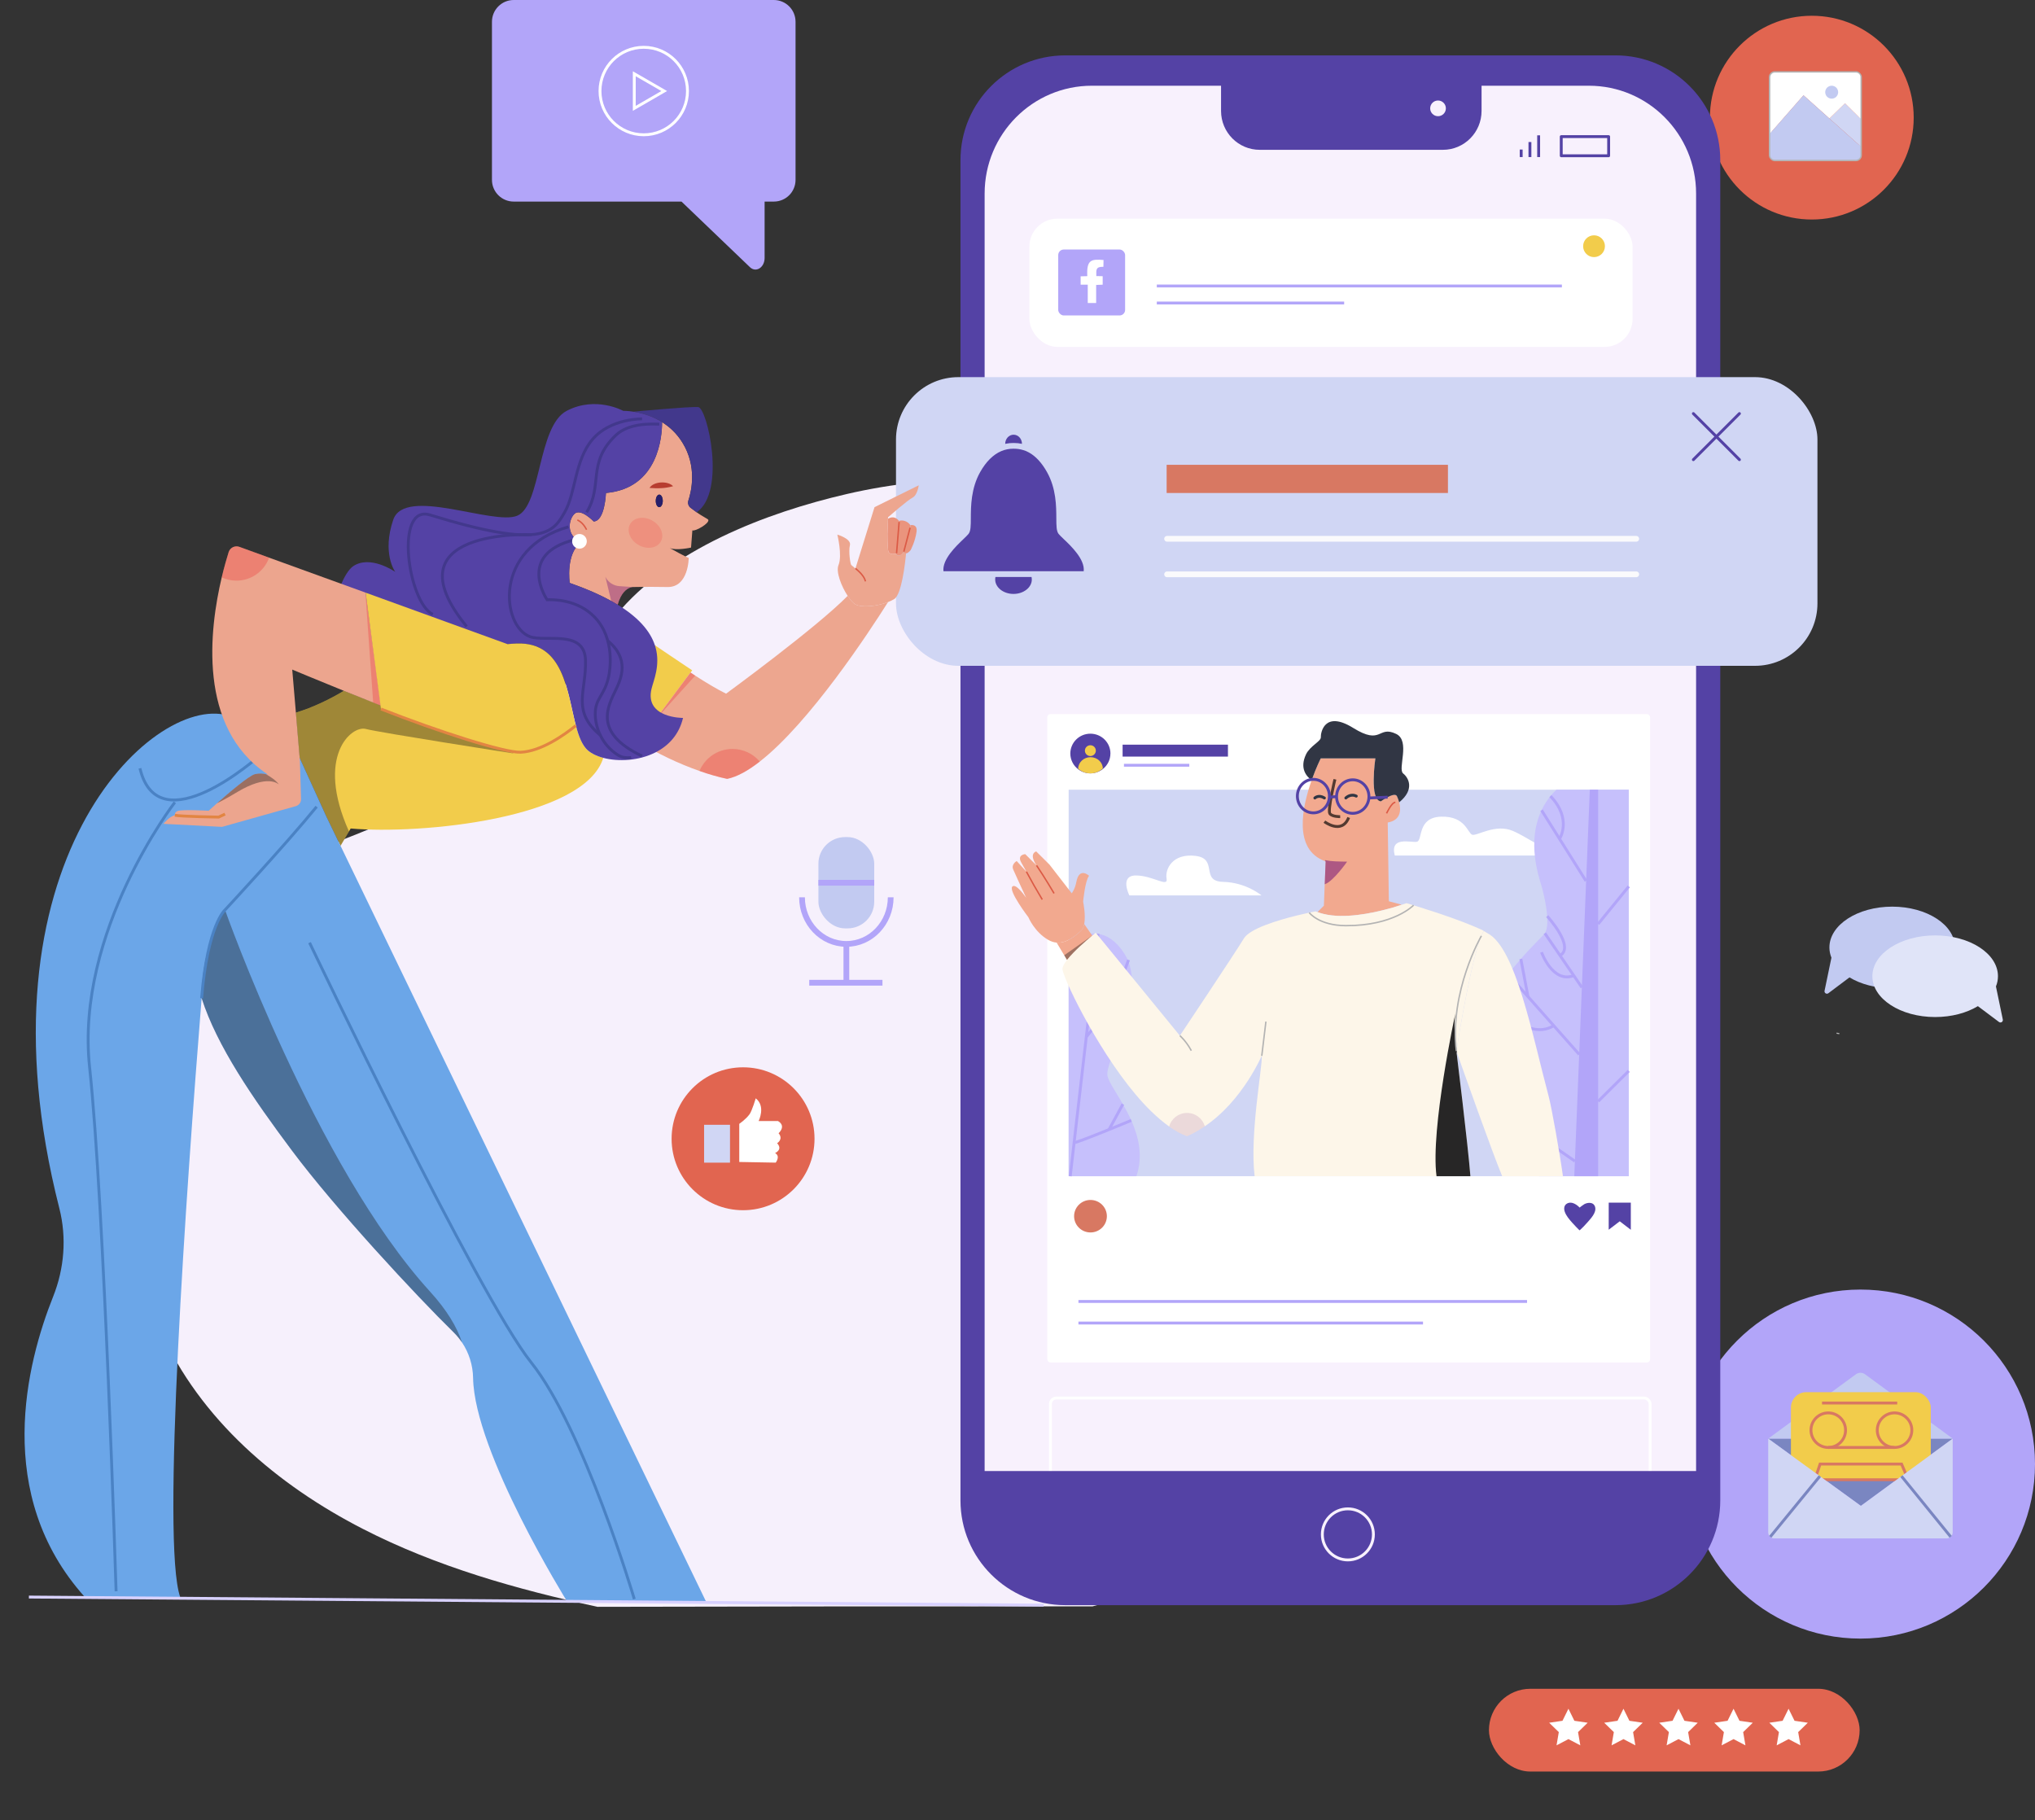 <?xml version="1.0" encoding="UTF-8"?><svg xmlns="http://www.w3.org/2000/svg" width="707.64" height="632.92" viewBox="0 0 707.64 632.92"><rect x="0" y="0" width="707.64" height="632.92" fill="#333333" stroke="none"/><g isolation="isolate"><g id="Layer_4"><g><path d="m433.75,536.78c-5.31,3.32-10.82,6.41-16.52,9.23-12.54,6.21-23.82,8.94-37.32,12.61-73.59,0-105.73,0-172.12.16-28.08-6.07-55.99-13.96-81.55-27.07-29.87-15.32-56.61-38.07-70.49-69.13-14.82-33.16-18.03-74.14-6.16-108.71,5.3-15.44,14.27-29.84,26.92-40.16,17.78-14.48,40.66-19.72,60.98-29.44,20.87-9.98,41.46-24.23,55.98-42.38,7.24-9.06,13.35-18.99,20.73-27.94,18.87-22.89,52.05-35.62,80.29-42.16,31.5-7.29,64.99-6.88,96.01,2.54,69.1,20.99,115.84,81.48,129.18,150.97,2.92,15.19,4.47,30.69,4.43,46.17-.17,67.48-33.89,129.98-90.35,165.31Z" fill="#f6f0fc"/><g id="v01"><g><circle cx="630.03" cy="40.91" r="35.43" fill="#e16550"/><g><rect x="615.58" y="25.25" width="31.37" height="30.32" rx="1.59" ry="1.59" fill="none" stroke="#b3b3b3" stroke-miterlimit="10"/><polygon points="646.95 41.26 646.95 50.86 636.15 41.21 641.56 35.95 646.95 41.26" fill="#d0d6f4"/><path d="m646.95,26.83v14.43l-5.38-5.32-5.42,5.27-9.01-8.06-11.55,13.19v-19.51c0-.88.71-1.59,1.59-1.59h28.19c.88,0,1.59.71,1.59,1.59Z" fill="#fff"/><path d="m646.95,50.86v3.12c0,.88-.71,1.59-1.59,1.59h-28.19c-.88,0-1.59-.71-1.59-1.59v-7.65l11.55-13.19,9.01,8.06,10.8,9.65Z" fill="#c2caf1"/><circle cx="636.94" cy="32.06" r="2.25" fill="#c2caf1"/></g></g><circle cx="646.95" cy="509.14" r="60.69" fill="#b2a5f9"/><path d="m598.2,55.69v466.08c0,20.12-16.31,36.43-36.42,36.43h-191.36c-20.12,0-36.43-16.31-36.43-36.43V55.69c0-20.12,16.31-36.43,36.43-36.43h191.36c20.11,0,36.42,16.31,36.42,36.43Z" fill="#5442a5"/><path d="m589.79,67.31v444.71c0,20.7-16.69,37.5-37.3,37.5h-172.8c-20.6,0-37.3-16.79-37.3-37.5V67.31c0-20.7,16.7-37.5,37.3-37.5h44.91v8.77c0,7.47,6.02,13.52,13.44,13.52h63.71c7.42,0,13.44-6.05,13.44-13.52v-8.77h37.3c20.61,0,37.3,16.79,37.3,37.5Z" fill="#f8f1fd"/><rect x="365.27" y="486.16" width="208.53" height="43.72" rx="2.08" ry="2.08" fill="none" stroke="#fff" stroke-miterlimit="10"/><path d="m340.19,511.56h252.75s-12.04,35.32-19.45,40.85c-7.42,5.53-163.52,2.97-214.7-.86-9.64-.72-18.6-39.99-18.6-39.99Z" fill="#5442a5"/><circle cx="468.7" cy="533.59" r="8.88" fill="none" stroke="#f8f1fd" stroke-miterlimit="10"/><rect x="542.9" y="47.51" width="16.48" height="6.66" fill="none" stroke="#5442a5" stroke-linecap="round" stroke-linejoin="round"/><g><line x1="535.04" y1="47.06" x2="535.04" y2="54.62" fill="none" stroke="#5442a5" stroke-miterlimit="10"/><line x1="532.01" y1="54.62" x2="532.01" y2="49.39" fill="none" stroke="#5442a5" stroke-miterlimit="10"/><line x1="528.97" y1="54.62" x2="528.97" y2="52" fill="none" stroke="#5442a5" stroke-miterlimit="10"/></g><g><rect x="364.17" y="248.33" width="209.63" height="225.48" rx="1.11" ry="1.11" fill="#fff"/><rect x="371.61" y="274.63" width="194.75" height="134.4" fill="#d0d6f4"/><ellipse cx="379.2" cy="422.94" rx="5.7" ry="5.65" fill="#d87862"/><g><path d="m386.13,262.04c0,2.18-1.03,4.14-2.63,5.39-1.2.95-2.7,1.51-4.34,1.51s-3.07-.53-4.25-1.43c-1.65-1.26-2.72-3.24-2.72-5.47,0-3.81,3.12-6.9,6.97-6.9s6.98,3.09,6.98,6.9Z" fill="#5442a5"/><ellipse cx="379.16" cy="261.04" rx="1.9" ry="1.88" fill="#f2cc4b"/><path d="m383.5,267.24c-1.2,1.08-2.7,1.71-4.34,1.71s-3.07-.6-4.25-1.62c.04-2.23,1.95-4.02,4.3-4.02s4.21,1.75,4.3,3.93Z" fill="#f2cc4b"/><rect x="390.37" y="258.96" width="36.63" height="4.15" fill="#5442a5"/><line x1="390.84" y1="266.12" x2="413.56" y2="266.12" fill="none" stroke="#b2a5f9" stroke-miterlimit="10"/></g><path d="m392.71,311.38h45.95s-5.3-4.52-13.36-4.71-1.54-8.1-9.61-9.04-10.62,4.71-10.03,7.91c.59,3.2-4.74-1.05-10.62-1.09-5.88-.04-2.32,6.93-2.32,6.93Z" fill="#fff"/><path d="m485.02,297.52h64.64s0-4.64-8.87-3.03c-5.27.95-8.62-2.89-14.71-5.53-6.06-2.63-12.57,1.88-14.15,1.32s-2.36-6.53-10.81-6.28c-8.45.25-6.29,8.35-8.45,8.73s-9.43-2.09-7.66,4.79Z" fill="#fff"/><g><path d="m566.37,274.63v134.4h-31.26c-14.12-9.76-20.81-20.01-22.95-29.87-.78-3.53-.96-7.02-.69-10.41.59-7.68,3.48-14.9,7.12-21.2,3.19-5.5,6.94-10.29,10.25-14.07,4.24-4.86,7.75-8.06,8.34-8.93.84-1.25.99-3.49.83-5.94h0c-.34-4.88-1.96-10.52-1.96-10.52-3.97-12.05-2.74-20.54,0-26.33h0c.91-1.93,1.98-3.55,3.11-4.91.68-.85,1.38-1.59,2.07-2.23h25.14Z" fill="#c6c0fc"/><polygon points="555.73 274.63 555.73 409.03 547.43 409.03 547.65 403.8 549.14 366.67 550.07 343.38 552.83 274.63 555.73 274.63" fill="#b2a5f9"/><line x1="527.12" y1="341.83" x2="549.14" y2="366.67" fill="none" stroke="#b2a5f9" stroke-miterlimit="10"/><path d="m518.6,347.56s12.19,15.04,21.68,9.12" fill="none" stroke="#b2a5f9" stroke-miterlimit="10"/><line x1="537.19" y1="324.55" x2="550.07" y2="343.38" fill="none" stroke="#b2a5f9" stroke-miterlimit="10"/><path d="m538.01,318.6s9.77,10.67,4.47,13.68" fill="none" stroke="#b2a5f9" stroke-miterlimit="10"/><path d="m536.04,331.14s3.86,10.92,11.21,8.13" fill="none" stroke="#b2a5f9" stroke-miterlimit="10"/><line x1="528.85" y1="333.48" x2="531.34" y2="346.6" fill="none" stroke="#b2a5f9" stroke-miterlimit="10"/><line x1="536.04" y1="281.76" x2="551.49" y2="306.34" fill="none" stroke="#b2a5f9" stroke-miterlimit="10"/><path d="m542.3,291.72s4.52-6.83-3.16-14.87" fill="none" stroke="#b2a5f9" stroke-miterlimit="10"/><line x1="512.16" y1="379.16" x2="547.65" y2="403.8" fill="none" stroke="#b2a5f9" stroke-miterlimit="10"/><path d="m511.35,368.66s14.56,12.1,13.68,19.44" fill="none" stroke="#b2a5f9" stroke-miterlimit="10"/><line x1="555.72" y1="383.01" x2="566.37" y2="372.42" fill="none" stroke="#b2a5f9" stroke-miterlimit="10"/><line x1="555.72" y1="321.33" x2="566.37" y2="308.26" fill="none" stroke="#b2a5f9" stroke-miterlimit="10"/></g><g><path d="m395.16,409.03h-23.55v-80.6s4.62-4.44,10.24-3.67c2.94.4,6.16,2.24,9.15,6.89.52.81.95,1.65,1.3,2.52.86,2.13,1.26,4.45,1.33,6.84h0c.08,2.93-.34,5.97-1.04,8.99h0c-2.39,10.44-8.05,20.58-7.5,24.01.32,2.03,2.82,5.52,5.38,9.96h0c1,1.75,2.02,3.65,2.92,5.66,2.57,5.75,4.15,12.45,1.78,19.4Z" fill="#c6c0fc"/><polyline points="381.86 324.71 381.85 324.76 377.74 360.57 373.51 397.31 372.16 409.03" fill="none" stroke="#b2a5f9" stroke-miterlimit="10"/><line x1="377.74" y1="360.58" x2="393.63" y2="341.01" fill="none" stroke="#b2a5f9" stroke-miterlimit="10"/><path d="m373.52,397.31c-.07.62,19.86-7.68,19.86-7.68" fill="none" stroke="#b2a5f9" stroke-miterlimit="10"/><line x1="385.65" y1="392.81" x2="390.46" y2="383.98" fill="none" stroke="#b2a5f9" stroke-miterlimit="10"/><line x1="386.6" y1="349.66" x2="392.43" y2="333.83" fill="none" stroke="#b2a5f9" stroke-miterlimit="10"/><line x1="384.34" y1="352.45" x2="392.59" y2="350" fill="none" stroke="#b2a5f9" stroke-miterlimit="10"/></g><g><path d="m383.13,330.11l-10.07,7.09-2.02-3.38-3.61-6.02c3.55.29,6.59-2.42,8.49-4.13.56-.52.9-1.35,1.1-2.33l2.79,4.01,3.32,4.75Z" fill="#f2a98f"/><g><path d="m376.64,313.53s.98,4.65.38,7.81c-.19.98-.53,1.81-1.1,2.33-1.9,1.7-4.94,4.42-8.49,4.13-.94-.08-1.93-.38-2.94-.96-4.8-2.77-6.88-7.85-6.88-7.85,0,0-7.02-9.2-5.59-10.68,1.06-1.09,3.6,2.17,4.81,3.89-1.23-2.64-3.93-8.45-4.51-9.85-.76-1.82,1.22-2.92,1.22-2.92l3.38,3.71c-.62-1.13-1.26-2.26-1.77-3.15-1.6-2.8,1.36-2.96,1.36-2.96l3.94,3.93c-2.87-4.2-.12-4.87-.12-4.87l4.62,4.59,7.73,9.97s1.13-1.43,1.58-3.84c1.02-5.52,4.45-2.25,4.45-2.25-1.4,1.69-2.06,8.96-2.06,8.96Z" fill="#f2a98f"/><path d="m360.45,300.96c2.86,4.2,6.09,9.72,6.09,9.72" fill="none" stroke="#db5a45" stroke-miterlimit="10" stroke-width=".5"/><path d="m356.92,303.14c1.32,2.38,2.62,4.74,2.62,4.74l2.89,4.94" fill="none" stroke="#db5a45" stroke-miterlimit="10" stroke-width=".5"/></g><path d="m487.38,314.62c-.99.33-2.28.74-3.41,1.08-.32.08-.64.18-.98.26-6.13,1.68-15.62,3.6-22.74,1.85-.74-.17-1.42-.39-2.1-.65l2.21-2.21.29-7.45.33-7.95c-.08-.03-.16-.06-.24-.09-11.15-4.05-7.91-18.91-4.63-28.15,1.58-4.45,3.17-7.59,3.17-7.59h18.98s-2.18,14.6,1.92,14.93c0,0,4.74-3.43,5.57-1.82.12.24.5,1.08.79,2.17.64,2.47.75,6.23-3.98,7.03l.39,27.39,4.43,1.19Z" fill="#f2a98f"/><path d="m486.54,279.01c-.29-1.08-.67-1.93-.79-2.17-.83-1.6-5.57,1.82-5.57,1.82-4.1-.33-1.92-14.93-1.92-14.93h-18.98s-1.6,3.14-3.17,7.59c-1.72-1.23-4.32-4.05-1.95-9.01,1.39-2.92,5.22-4.51,5.14-5.93-.09-1.42,1.14-9.51,11.23-3.25,10.09,6.26,8.55-.99,14.96,2.09,5.05,2.42.43,12.18,2.44,13.76,1.9,1.51,4.1,5.55-1.38,10.02Z" fill="#313644"/><path d="m464.2,271.01s-2.62,10.87-1.75,11.96,3.58,1.03,3.58,1.03" fill="none" mix-blend-mode="overlay" opacity=".66" stroke="#000" stroke-miterlimit="10"/><path d="m460.54,285.73s6.07,4.66,8.45-1.44" fill="none" mix-blend-mode="overlay" opacity=".66" stroke="#000" stroke-miterlimit="10"/><path d="m467.99,277.5s1.61-1.65,3.63-.65" fill="none" stroke="#313644" stroke-linecap="round" stroke-linejoin="round"/><path d="m457.22,277.5s1.31-1.27,3.32,0" fill="none" stroke="#313644" stroke-linecap="round" stroke-linejoin="round"/><polygon points="379.81 325.35 370.07 332.2 371.05 333.82 379.81 325.35" fill="#1a1a1a" mix-blend-mode="overlay" opacity=".38"/><g><path d="m543.48,409.03h-21.11c-3.36-7.99-13.82-37.51-15.65-42.72-.18-.52-.28-.79-.28-.79,0,0,.03-.17.08-.51.68-4.3,5.56-34.65,9.43-41.26.53.32,1.21.73,1.37.82,9.8,5.1,15.59,35.68,21.19,56.62,1.02,3.77,3.87,19.79,4.98,27.84Z" fill="#fdf6e9"/><path d="m506.43,365.51s4.01,32.52,4.87,43.51h-75.02c-1.79-14.61,2.83-38.43,2.47-41.84-1.18,2.51-3.62,7.35-7.49,12.46v.02c-.08.1-.15.19-.24.31-2.1,2.77-4.6,5.61-7.55,8.19-1.4,1.24-2.9,2.41-4.5,3.5-1.93,1.31-3.99,2.48-6.19,3.47-2.03-.72-4.12-1.89-6.23-3.38-2.1-1.5-4.24-3.33-6.36-5.4-14.39-14.05-27.76-40.36-30.31-47.7-.28-.85-.45-1.47-.43-1.75.05-.8.66-1.89,1.59-3.08,2.33-3.01,6.67-6.73,8.77-8.46.75-.63,1.22-.99,1.22-.99l1.84,2.25,27.41,33.54s18.93-28.33,22.26-33.81c2.08-3.43,11.69-6.32,18.62-8.03,1.32-.31,2.51-.59,3.57-.82.49-.11.94-.2,1.36-.29.54-.1,1.01-.2,1.41-.28.2.09.44.18.66.26.66.26,1.37.48,2.1.65,7.12,1.75,16.62-.17,22.73-1.85.17-.05.35-.09.52-.13.16-.05.32-.1.48-.14.14-.04.29-.08.44-.12.43-.13.87-.27,1.32-.42.24-.07.49-.15.73-.23.32-.1.64-.2.92-.3.98-.32,1.69-.57,1.69-.57.51.14,1.64.49,3.19.96.22.07.46.15.7.22.12.03.22.07.35.11.11.04.24.07.38.12l.67.2,1.43.48.76.24,1.05.33,1.46.48.85.28.99.33c4.88,1.66,10.28,3.64,14.33,5.51.01,0,.03.01.03.02.09.03.2.09.29.12v.04c.09.06.22.13.38.22-3.86,6.62-8.75,36.97-9.43,41.26-.05.33-.08.51-.08.51Z" fill="#fdf6e9"/></g><ellipse cx="470.4" cy="277.01" rx="5.63" ry="5.83" fill="none" stroke="#5442a5" stroke-miterlimit="10"/><ellipse cx="456.71" cy="276.85" rx="5.57" ry="5.83" fill="none" stroke="#5442a5" stroke-miterlimit="10"/><line x1="476.01" y1="277.5" x2="482.54" y2="277.22" fill="none" stroke="#5442a5" stroke-miterlimit="10"/><path d="m468.43,299.65s-4.75,6.83-7.78,7.86l.32-7.95c-.08-.03-.16-.06-.23-.09l.13-.36c2.34.53,4.87.47,7.56.53Z" fill="#7a1e7a" mix-blend-mode="multiply" opacity=".58"/><line x1="438.76" y1="367.19" x2="440.2" y2="355.27" fill="none" stroke="#b3b3b3" stroke-miterlimit="10" stroke-width=".5"/><path d="m418.97,391.67c-1.93,1.31-3.99,2.48-6.19,3.47-2.03-.72-4.12-1.89-6.23-3.38.75-2.73,3.25-4.73,6.22-4.73s5.42,1.97,6.2,4.64Z" fill="#7a1e7a" mix-blend-mode="multiply" opacity=".13"/><path d="m455.26,317.37s3.34,4.49,12.73,4.53c16.76.07,23.56-7.11,23.56-7.11" fill="none" stroke="#b3b3b3" stroke-miterlimit="10" stroke-width=".5"/><line x1="462.26" y1="277.22" x2="464.76" y2="277.01" fill="none" stroke="#5442a5" stroke-miterlimit="10"/><path d="m482.16,282.85s1.75-3.84,3.06-3.84" fill="none" stroke="#db5a45" stroke-miterlimit="10" stroke-width=".5"/><path d="m511.3,409.03h-11.77c-2.17-16.42,6.55-56.58,6.55-56.58-.56,3.43-.26,7.93.44,12.56.06.44.13.86.2,1.3-.18-.52-.28-.79-.28-.79,0,0,4.01,32.52,4.87,43.51Z" fill="#1a1a1a" mix-blend-mode="overlay" opacity=".94"/><path d="m515.13,325.45s-11.17,19.3-8.69,40.07" fill="none" stroke="#b3b3b3" stroke-miterlimit="10" stroke-width=".5"/><path d="m410.28,360.15s2.18,1.86,3.98,5.22" fill="none" stroke="#b3b3b3" stroke-miterlimit="10" stroke-width=".5"/></g><polygon points="559.41 418.22 567.09 418.22 567.09 427.66 563.24 424.71 559.4 427.64 559.41 418.22" fill="#5442a5"/><line x1="375.01" y1="452.59" x2="531.01" y2="452.59" fill="none" stroke="#b2a5f9" stroke-miterlimit="10"/><line x1="375.01" y1="460.09" x2="494.83" y2="460.09" fill="none" stroke="#b2a5f9" stroke-miterlimit="10"/><path d="m554.25,418.91c-.79-.86-2.29-.71-3.32-.16-.11.06-1.66,1.13-1.6,1.2-.9-.9-2.24-1.87-3.59-1.7-.8.1-1.51.64-1.73,1.42-.15.55-.08,1.14.1,1.68.5,1.47,1.58,2.68,2.59,3.84.15.17,2.52,2.75,2.62,2.66.9-.81,1.75-1.7,2.55-2.61,1.19-1.37,3.38-3.52,2.8-5.54-.09-.32-.24-.58-.43-.78Z" fill="#5442a5"/></g><g><circle cx="258.39" cy="396.01" r="24.85" fill="#e16550"/><g><rect x="244.84" y="391.15" width="9.01" height="13.17" fill="#d0d6f4"/><path d="m257.07,390.82v13.26l12.67.23s1.76-2.24-.22-3.33c0,0,2.8-1.16.71-3.42,0,0,2.3-1.37.51-3.47,0,0,2.82-2.46-.21-4.25h-6.73s2.58-5.12-1.01-7.89c0,0-1.28,4.37-2.17,5.57-1.35,1.83-3.55,3.29-3.55,3.29Z" fill="#fff"/></g></g><g><path d="m309.73,312.04c0,8.95-6.9,16.21-15.42,16.21s-15.42-7.26-15.42-16.21" fill="none" stroke="#b2a5f9" stroke-miterlimit="10" stroke-width="2"/><rect x="284.59" y="291.1" width="19.41" height="31.75" rx="9.27" ry="9.27" fill="#c2caf1"/><line x1="284.59" y1="306.98" x2="304" y2="306.98" fill="none" stroke="#b2a5f9" stroke-miterlimit="10" stroke-width="2"/><line x1="294.31" y1="328.25" x2="294.31" y2="341.75" fill="none" stroke="#b2a5f9" stroke-miterlimit="10" stroke-width="2"/><line x1="281.4" y1="341.75" x2="306.86" y2="341.75" fill="none" stroke="#b2a5f9" stroke-miterlimit="10" stroke-width="2"/></g><g><rect x="517.76" y="587.28" width="128.9" height="28.78" rx="14.39" ry="14.39" fill="#e16550"/><g><polygon points="545.4 594.22 547.46 598.41 552.09 599.09 548.74 602.35 549.53 606.95 545.4 604.78 541.26 606.95 542.05 602.35 538.7 599.09 543.33 598.41 545.4 594.22" fill="#fff"/><polygon points="564.53 594.22 566.6 598.41 571.23 599.09 567.88 602.35 568.67 606.95 564.53 604.78 560.4 606.95 561.19 602.35 557.84 599.09 562.47 598.41 564.53 594.22" fill="#fff"/><polygon points="583.67 594.22 585.74 598.41 590.36 599.09 587.02 602.35 587.81 606.95 583.67 604.78 579.54 606.95 580.33 602.35 576.98 599.09 581.6 598.41 583.67 594.22" fill="#fff"/><polygon points="602.81 594.22 604.88 598.41 609.5 599.09 606.16 602.35 606.95 606.95 602.81 604.78 598.67 606.95 599.46 602.35 596.12 599.09 600.74 598.41 602.81 594.22" fill="#fff"/><polygon points="621.95 594.22 624.02 598.41 628.64 599.09 625.29 602.35 626.08 606.95 621.95 604.78 617.81 606.95 618.6 602.35 615.26 599.09 619.88 598.41 621.95 594.22" fill="#fff"/></g></g><g><polygon points="679.02 500.29 661.2 513.34 647.08 523.68 632.84 513.34 614.87 500.29 679.02 500.29" fill="#7a86c1"/><path d="m614.87,500.29l30.47-22.37c.96-.7,2.26-.7,3.22,0l30.47,22.37h-64.15Z" fill="#c2caf1"/><rect x="622.77" y="484.13" width="48.63" height="30.45" rx="5.34" ry="5.34" fill="#f2cc4b"/><line x1="635.75" y1="503.36" x2="658.8" y2="503.36" fill="none" stroke="#d87862" stroke-miterlimit="10"/><circle cx="658.8" cy="497.35" r="6.01" fill="none" stroke="#d87862" stroke-miterlimit="10"/><circle cx="635.75" cy="497.35" r="6.01" fill="none" stroke="#d87862" stroke-miterlimit="10"/><polygon points="631.07 514.59 632.91 509.14 661.24 509.14 663.58 514.59 631.07 514.59" fill="none" stroke="#d87862" stroke-miterlimit="10"/><line x1="633.58" y1="487.91" x2="659.73" y2="487.91" fill="none" stroke="#d87862" stroke-miterlimit="10"/><path d="m679.02,500.29v32.57c0,.63-.26,1.19-.7,1.58-.38.35-.88.56-1.44.56h-59.87c-.57,0-1.06-.2-1.44-.56-.44-.4-.7-.95-.7-1.58v-32.57l17.97,13.05,14.24,10.34,14.12-10.34,17.82-13.05Z" fill="#d0d6f4"/><line x1="661.2" y1="513.34" x2="678.33" y2="534.44" fill="none" stroke="#7a86c1" stroke-miterlimit="10"/><line x1="632.84" y1="513.34" x2="615.57" y2="534.44" fill="none" stroke="#7a86c1" stroke-miterlimit="10"/></g><g><rect x="311.57" y="131.15" width="320.42" height="100.39" rx="21.7" ry="21.7" fill="#d0d6f4"/><g><path d="m376.86,198.64h-48.79c-.44-4.11,4.31-8.65,6.92-11.14.79-.76,1.42-1.36,1.78-1.81.8-1,.81-2.8.82-5.51.02-4.11.04-10.32,3.25-16.02,2.04-3.61,4.49-6.05,7.3-7.27.67-.29,1.37-.5,2.08-.64.67-.14,1.38-.21,2.07-.21,1.26-.02,2.43.14,3.52.48.67.18,1.34.47,1.98.83,2.34,1.28,4.46,3.57,6.28,6.81,3.21,5.7,3.23,11.91,3.25,16.02.01,2.72.02,4.51.81,5.51.38.46.99,1.05,1.79,1.81,2.62,2.49,7.36,7.03,6.92,11.14Z" fill="#5442a5"/><path d="m358.8,201.52c0,2.77-2.86,5.02-6.37,5.02s-6.37-2.25-6.37-5.02c0-.3.03-.6.09-.88h12.55c.06.28.09.58.09.88Z" fill="#5442a5"/><path d="m355.37,154.33v.02c-.9-.2-1.85-.3-2.88-.3-.9-.01-1.79.07-2.65.25-.1.02-.19.04-.29.07v-.04c0-1.74,1.3-3.16,2.91-3.16s2.91,1.42,2.91,3.16Z" fill="#5442a5"/></g><rect x="405.68" y="161.64" width="97.82" height="9.8" fill="#d87862"/><line x1="405.84" y1="187.37" x2="568.98" y2="187.37" fill="none" stroke="#fafafc" stroke-linecap="round" stroke-linejoin="round" stroke-width="2"/><line x1="405.84" y1="199.72" x2="568.98" y2="199.72" fill="none" stroke="#fafafc" stroke-linecap="round" stroke-linejoin="round" stroke-width="2"/><line x1="588.84" y1="143.82" x2="604.86" y2="159.85" fill="none" stroke="#5442a5" stroke-linecap="round" stroke-linejoin="round"/><line x1="604.86" y1="143.82" x2="588.84" y2="159.85" fill="none" stroke="#5442a5" stroke-linecap="round" stroke-linejoin="round"/></g><g><rect x="357.95" y="76.04" width="209.75" height="44.59" rx="9.72" ry="9.72" fill="#fff"/><line x1="402.26" y1="99.45" x2="543.12" y2="99.45" fill="none" stroke="#b2a5f9" stroke-miterlimit="10"/><line x1="402.26" y1="105.37" x2="467.41" y2="105.37" fill="none" stroke="#b2a5f9" stroke-miterlimit="10"/><g><rect x="367.98" y="86.77" width="23.26" height="22.93" rx="1.93" ry="1.93" fill="#b2a5f9"/><path d="m378.09,96.02c-.3-5.79,1.46-5.93,5.65-5.61,0,.62-.05,1.74-.05,2.37-2.72-.06-2.49,1.06-2.46,3.23.72.06,1.47-.03,2.21.04.01,1.39,0,2.95,0,2.95,0,0-1.27.07-2.27.09v6.29h-2.92v-6.38h-2.47s-.01-2.9-.01-2.9c0,0,1.61-.06,2.33-.07Z" fill="#fff"/></g><circle cx="554.3" cy="85.62" r="3.79" fill="#f2cc4b"/></g><g><path d="m276.64,7.58v54.96c0,4.19-3.37,7.56-7.56,7.56h-3.2v19.6c0,3.33-3,5.22-5.09,3.22l-23.81-22.82h-58.35c-4.17,0-7.56-3.37-7.56-7.56V7.58c0-4.19,3.39-7.58,7.56-7.58h90.45c4.19,0,7.56,3.39,7.56,7.58Z" fill="#b2a5f9"/><circle cx="223.85" cy="31.66" r="15.21" fill="none" stroke="#fff" stroke-miterlimit="10"/><polygon points="230.97 31.66 225.77 34.67 220.56 37.68 220.56 31.66 220.56 25.65 225.77 28.65 230.97 31.66" fill="none" stroke="#fff" stroke-miterlimit="10"/></g><path d="m679.82,329.48c0,7.85-9.77,14.2-21.83,14.2-5.74,0-10.97-1.44-14.86-3.79l-7.34,5.51c-.62.46-1.48-.08-1.33-.84l2.39-11.52c-.46-1.14-.7-2.33-.7-3.56,0-7.84,9.78-14.19,21.84-14.19s21.83,6.36,21.83,14.19Z" fill="#c2caf1"/><path d="m651.09,339.48c0,7.85,9.77,14.2,21.83,14.2,5.74,0,10.97-1.44,14.86-3.79l7.34,5.51c.62.46,1.48-.08,1.33-.84l-2.39-11.52c.46-1.14.7-2.33.7-3.56,0-7.84-9.78-14.19-21.84-14.19-12.06,0-21.83,6.36-21.83,14.19Z" fill="#e0e4f8"/><line x1="639.15" y1="359.19" x2="639.08" y2="359.56" fill="none" stroke="#b3b3b3" stroke-miterlimit="10"/><g><path d="m137.42,198.86h-.01" fill="none" stroke="#2a1812" stroke-miterlimit="10"/><path d="m246.3,180.75c-.11-.27-2.22-1.28-4.04-2.59-.75-.56-1.49-1.1-2.09-1.55-.78-.59-1.1-1.6-.8-2.53,1.13-3.44,3.02-11.94-2.06-20.16-1.99-3.22-4.5-5.5-7.09-7.12.01,4.65-1.13,23.02-19.52,24.63,0,0-.34,9.79-4.27,9.9,0,0-4.48-4.72-6.67-2.65-1.97,1.85-3.2,7.54,2.34,9.84-5.51,3.92-4,14.2-4,14.2,5.83,2.03,10.57,4.14,14.44,6.27.78.44,1.53.86,2.24,1.3,1.18-4.22,3.17-5.54,4.37-5.96.51-.18.86-.19.96-.19h.03s4.6-.12,11.98,0c7.37.11,7.37-10.14,7.37-10.14-.8-.2-5.47-2.78-6.64-3.44,2.26,1.02,7.45-.14,7.45-.14l.46-5.99c.92.47,6.06-2.43,5.53-3.69Zm-17.05-4.39c-.68,0-1.22-.97-1.22-2.18s.54-2.18,1.22-2.18,1.22.97,1.22,2.18-.55,2.18-1.22,2.18Z" fill="#eda68f"/><path d="m242.26,178.16c-.75-.56-1.49-1.1-2.09-1.55-.78-.59-1.1-1.6-.8-2.53,1.13-3.44,3.02-11.94-2.06-20.16-1.99-3.22-4.5-5.5-7.09-7.12-3.59-2.26-7.32-3.22-9.95-3.64,0,0,19.35-1.83,22.52-1.6,3.1.22,9.87,29.38-.54,36.6Z" fill="#42388c"/><path d="m230.47,174.19c0,1.21-.55,2.18-1.22,2.18s-1.22-.97-1.22-2.18.54-2.18,1.22-2.18,1.22.97,1.22,2.18Z" fill="#271e6b"/><path d="m209.78,263.54c-6.51,21.16-63.52,26.74-87.83,24.57l-.6,1.01-2.93,4.99-4.82-9.97-9.4-20.62-1.32-15.7c6.1-1.85,11.8-4.66,16.69-7.58,3.6,1.46,7.55,3.04,11.66,4.65,14.93,5.91,31.96,12.34,42.09,15.18,3.57,1.01,6.27,1.57,7.73,1.51,7.14-.31,15.15-6.01,19.19-9.26.87,3.29,1.91,6.12,3.49,7.94,1.28,1.46,3.43,2.59,6.05,3.28Z" fill="#f2cc4b"/><path d="m178.74,262.03c-1.41-.21-46.34-7.2-51.59-8.54-4.92-1.26-17.55,9.42-5.8,35.64l-2.93,4.99-4.82-9.97-9.4-20.62-1.32-15.7c6.1-1.85,11.8-4.66,16.69-7.58,3.6,1.46,7.55,3.04,11.66,4.65l42.09,15.18,5.42,1.96Z" fill="#1a1a1a" mix-blend-mode="overlay" opacity=".38"/><path d="m245.46,556.79h-48.34s-32.19-51.78-32.61-77.58c-.07-4.44-1.42-8.73-3.84-12.35-.86-1.29-1.85-2.49-2.97-3.59-13.02-12.75-41.09-42.96-56.2-63.19-13.61-18.21-26.06-36.32-31.38-52.98-5.34,66.59-14.07,189.55-7.46,208.28H29.51c-32.03-35.59-20.22-81.47-11.04-104.46,3.9-9.77,4.76-20.52,2.17-30.71-30.53-119.75,32.17-178.74,58.43-171.44,6.2,1.72,12.52,1.6,18.58.39l15.94,34.99,4.82,9.97,127.03,262.68Z" fill="#6ba6e8"/><path d="m90.1,262.92s-34.99,31.35-41.44,4.26" fill="none" stroke="#4a82c4" stroke-miterlimit="10"/><path d="m60.8,279.01s-34.71,44.92-29.64,92.15c5.07,47.23,9.21,182.22,9.21,182.22" fill="none" stroke="#4a82c4" stroke-miterlimit="10"/><path d="m160.66,466.87c-.86-1.29-1.85-2.49-2.97-3.59-13.02-12.75-41.09-42.96-56.2-63.19-13.61-18.21-26.06-36.32-31.38-52.98,0-19.29,8.14-30.68,8.14-30.68,0,0,31.4,88.95,71.27,132.7,5.85,6.42,9.39,12.33,11.15,17.74Z" fill="#1a1a1a" mix-blend-mode="overlay" opacity=".38"/><path d="m70.11,347.11c2.05-25.47,8.14-30.68,8.14-30.68,0,0,21.15-22.77,31.85-35.9" fill="none" stroke="#4a82c4" stroke-miterlimit="10"/><g><path d="m319.48,168.76s-.43,3.42-2.14,4.28c-1.7.85-8.53,6.83-8.53,6.83l-.02.54-.2,5.18s-.01,3.52.22,5.69c.17,1.67,1.84,1.44,2.59,1.25,1.21,1.56,2.4.05,2.77-.5.28.34.59.46.9.42-.3,3.29-1.52,14.29-4.11,15.87-.64.4-1.37.75-2.16,1.05-3.95,1.55-9.29,2-11.4.79-.76-.44-1.71-1.53-2.64-2.95-2.16-3.3-4.16-8.34-3.18-10.7,1.39-3.38-.41-10.6-.41-10.6,0,0,4.93,1.44,4.38,3.67-.54,2.23.14,6.46.44,6.87.1.15.72.6,1.48,1.23l6.63-21.31,15.38-7.6Z" fill="#eda68f"/><path d="m312.68,181.24l-.91,11.17s-.14.05-.36.11c-.75.19-2.42.43-2.59-1.25-.23-2.17-.22-5.69-.22-5.69l.2-5.18c.97-.58,2.46-.95,3.82.75.03.02.05.05.07.08Z" fill="#ea947d"/><path d="m316.67,182.78l-2.38,9.06s-.04.07-.11.18c-.36.55-1.56,2.06-2.77.5.22-.06.36-.11.36-.11l.91-11.17s-.04-.06-.07-.08c.86-.39,2.97-.18,4.05,1.62Z" fill="#ea947d"/><path d="m318.72,184.89c-.46,3.42-2.05,6.39-2.05,6.39,0,0-.78,1.07-1.6,1.17-.31.04-.62-.07-.9-.42.07-.11.11-.18.11-.18l2.38-9.06s-.09-.13-.11-.17c1-.13,2.47.03,2.17,2.28Z" fill="#ea947d"/><path d="m297.48,197.67c1.35,1.11,3.14,2.81,3.46,4.5" fill="none" stroke="#db5a45" stroke-miterlimit="10" stroke-width=".5"/><line x1="312.66" y1="181.5" x2="311.77" y2="192.41" fill="none" stroke="#db5a45" stroke-miterlimit="10" stroke-width=".5"/><line x1="316.47" y1="183.53" x2="314.29" y2="191.84" fill="none" stroke="#db5a45" stroke-miterlimit="10" stroke-width=".5"/></g><path d="m240.7,233.11l-18.56,24.86c-4.71-3.02-7.98-5.37-7.98-5.37l6.11-33.3s10.09,6.93,20.42,13.81Z" fill="#f2cc4b"/><path d="m308.81,209.36c-6.63,10.49-27.28,41.98-44.61,55.48-4.03,3.15-7.88,5.32-11.34,6.02-2.96-.61-6.23-1.55-9.62-2.75-7.18-2.51-14.88-6.14-21.1-10.14l5.57-7.47,12.39-16.64c.55.37,1.1.73,1.65,1.09,3.65,2.37,7.35,4.59,10.73,6.28,0,0,31.56-23.06,42.29-34.03.93,1.42,1.88,2.52,2.64,2.95,2.11,1.21,7.45.76,11.4-.79Z" fill="#eda68f"/><path d="m241.75,234.95l-14.04,15.55,12.39-16.64c.55.37,1.1.73,1.65,1.09Z" fill="#ed1c24" mix-blend-mode="multiply" opacity=".26"/><line x1="222.14" y1="257.97" x2="222.13" y2="257.98" fill="none" stroke="#2a1812" stroke-miterlimit="10"/><path d="m237.51,249.66c-1.36,5.8-5.02,9.65-9.5,11.95-5.8,2.98-12.96,3.33-18.22,1.94-2.63-.69-4.77-1.82-6.05-3.28-7.18-8.22-2.93-37.18-23.98-36.48-21.05.71-32.92,15.7-52.1,11.11-19.17-4.58-10.81-34.04-4.81-38.03,5.86-3.91,14.18,1.72,14.58,1.99-.21-.29-4.6-6.63-.69-18.1,3.99-11.77,34.8,2.11,43.15-1.43,8.35-3.53,7.05-31.17,17.17-36.46,10.12-5.29,19.65,0,19.65,0,.18,0,1.56-.01,3.58.3,2.64.42,6.37,1.38,9.95,3.64.01,4.65-1.13,23.02-19.52,24.63,0,0-.34,9.79-4.27,9.9,0,0-4.48-4.72-6.67-2.65-1.97,1.85-3.2,7.54,2.34,9.84-5.51,3.92-4,14.2-4,14.2,7,2.44,12.46,5,16.68,7.57,8.36,5.11,11.93,10.31,13.19,14.97,1.65,6.14-.71,11.34-1.41,14.16-2.58,10.35,10.94,10.23,10.94,10.23Z" fill="#5442a5"/><path d="m132.49,245.39c-.92-.36-1.82-.72-2.72-1.07-3.59-1.43-7.02-2.8-10.19-4.08-10.44-4.23-17.96-7.39-17.96-7.39l1.27,14.97,1.32,15.7.07.81.4,13.54c.04,1.14-.71,2.15-1.8,2.47l-25.68,7.21-20.36-1.06s2.07-2.59,3.96-2.99c-.05-.44.05-1.09.98-1.47,1.48-.61,10.78-.09,10.78-.09,0,0,1.17-1.08,2.89-2.59,4.06-3.58,11.19-9.68,13.28-10.14,1.47-.33,2.8-.19,3.77.04.24.05.45.11.65.17l-.37-.32c-24.12-16.19-19.95-50.35-15.68-68.32.88-3.72,1.78-6.75,2.41-8.78.5-1.56,2.19-2.39,3.73-1.83l10.35,3.76,33.46,12.13.1.04,5.34,39.29Z" fill="#eca58e"/><path d="m132.49,245.39c-.92-.36-1.82-.72-2.72-1.07l-2.72-38.26.1.04,5.34,39.29Z" fill="#ed1c24" mix-blend-mode="multiply" opacity=".26"/><path d="m200.25,252.33c-4.03,3.25-12.05,8.95-19.19,9.26-5.47.24-28.67-7.18-48.58-15.03l-5.33-40.46,49.33,17.9c1.06-.11,2.15-.18,3.26-.22,16.4-.55,17.44,16.92,20.5,28.54Z" fill="#f2cc4b"/><path d="m200.25,252.33c-4.03,3.25-12.05,8.95-19.19,9.26-5.47.24-28.67-7.18-48.58-15.03" fill="none" stroke="#e28542" stroke-miterlimit="10"/><path d="m93.59,193.93c-1.67,4.66-6.14,7.99-11.37,7.99-1.83,0-3.57-.41-5.12-1.14.88-3.72,1.77-6.75,2.41-8.78.5-1.56,2.19-2.39,3.73-1.83l10.35,3.76Z" fill="#ed1c24" mix-blend-mode="multiply" opacity=".26"/><path d="m264.2,264.84c-4.03,3.15-7.89,5.32-11.34,6.02-2.96-.61-6.23-1.55-9.62-2.75,1.87-4.5,6.3-7.66,11.48-7.66,3.8,0,7.2,1.7,9.48,4.39Z" fill="#ed1c24" mix-blend-mode="multiply" opacity=".26"/><path d="m78.25,283.1l-2.21,1.05s-13.17-.19-15.23-.65" fill="none" stroke="#e28542" stroke-miterlimit="10"/><path d="m96.99,272.83c-.24-.24-3.94-3.7-14.43,2.57-3.23,1.94-5.51,3.17-7.11,3.95,4.06-3.59,11.19-9.68,13.28-10.15,1.47-.32,2.8-.18,3.77.04,1.54.85,3.44,2.12,4.49,3.58Z" fill="#1a1a1a" mix-blend-mode="overlay" opacity=".38"/><ellipse cx="224.45" cy="185.29" rx="4.87" ry="6.14" transform="translate(-48.24 287.02) rotate(-60)" fill="#ed1c24" mix-blend-mode="multiply" opacity=".16"/><path d="m234.06,169.08c-2.78.79-5.35.82-8.2.6,1.41-2.33,6.4-2.54,8.2-.6h0Z" fill="#b73d30"/><path d="m200.76,180.84s1.83.58,3.22,3.37" fill="none" stroke="#db5a45" stroke-miterlimit="10" stroke-width=".5"/><path d="m223.27,145.67s-10.91-.25-17.21,7.1-5.75,18.45-9.72,25.39c-4.08,7.13-7.76,12.93-46.82.91-12.43-3.82-7.68,30.37.98,34.59" fill="none" stroke="#42388c" stroke-miterlimit="10"/><path d="m229.26,147.51c-2.61-.08-10.52-.51-15.09,3.82-10.18,9.66-4.38,17.42-10.18,26.83" fill="none" stroke="#42388c" stroke-miterlimit="10"/><path d="m219.47,263.43c-2.21.26-3.59-.2-4.89-1.05-5.06-3.33-7.5-9.02-7.59-13.84-.12-5.85,3.28-6.49,4.69-13.4.32-1.56,2.44-12.9-4.91-20.54-6.02-6.26-14.61-6.11-16.52-6.03,0,0-10.84-15.85,9.62-20.89" fill="none" stroke="#42388c" stroke-miterlimit="10"/><path d="m184.71,185.93s-50.37-2.25-22.44,31.93" fill="none" stroke="#42388c" stroke-miterlimit="10"/><path d="m208.76,255.7c-10.2-8.5-4.82-15.36-5.16-26.13-.33-10.77-13.94-6.24-19.26-8.15-9.89-3.55-13.05-30.63,13.31-38.21" fill="none" stroke="#42388c" stroke-miterlimit="10"/><path d="m223.27,262.92c-17.24-8.15-11.77-17.47-9.11-23.07,1.85-3.89,4.88-10.71-2.82-17" fill="none" stroke="#42388c" stroke-miterlimit="10"/><path d="m220.12,204.15c-.1,0-.46.01-.96.19-1.2.42-3.19,1.74-4.37,5.96-.71-.44-1.46-.86-2.24-1.3l-2.05-8.43c.92,1.89,2.79,3.13,4.89,3.27l4.73.3Z" fill="#7a1e7a" mix-blend-mode="multiply" opacity=".41"/><path d="m107.64,327.82s58.77,123.1,77.07,145.99c18.3,22.9,35.86,82.28,35.86,82.28" fill="none" stroke="#4a82c4" stroke-miterlimit="10"/><circle cx="201.5" cy="188.25" r="2.55" fill="#fff"/></g><circle cx="500.05" cy="37.68" r="2.73" fill="#f8f1fd"/></g><line x1="10.05" y1="555.38" x2="362.91" y2="558.2" fill="none" stroke="#d8d1ff" stroke-miterlimit="10"/></g></g></g></svg>